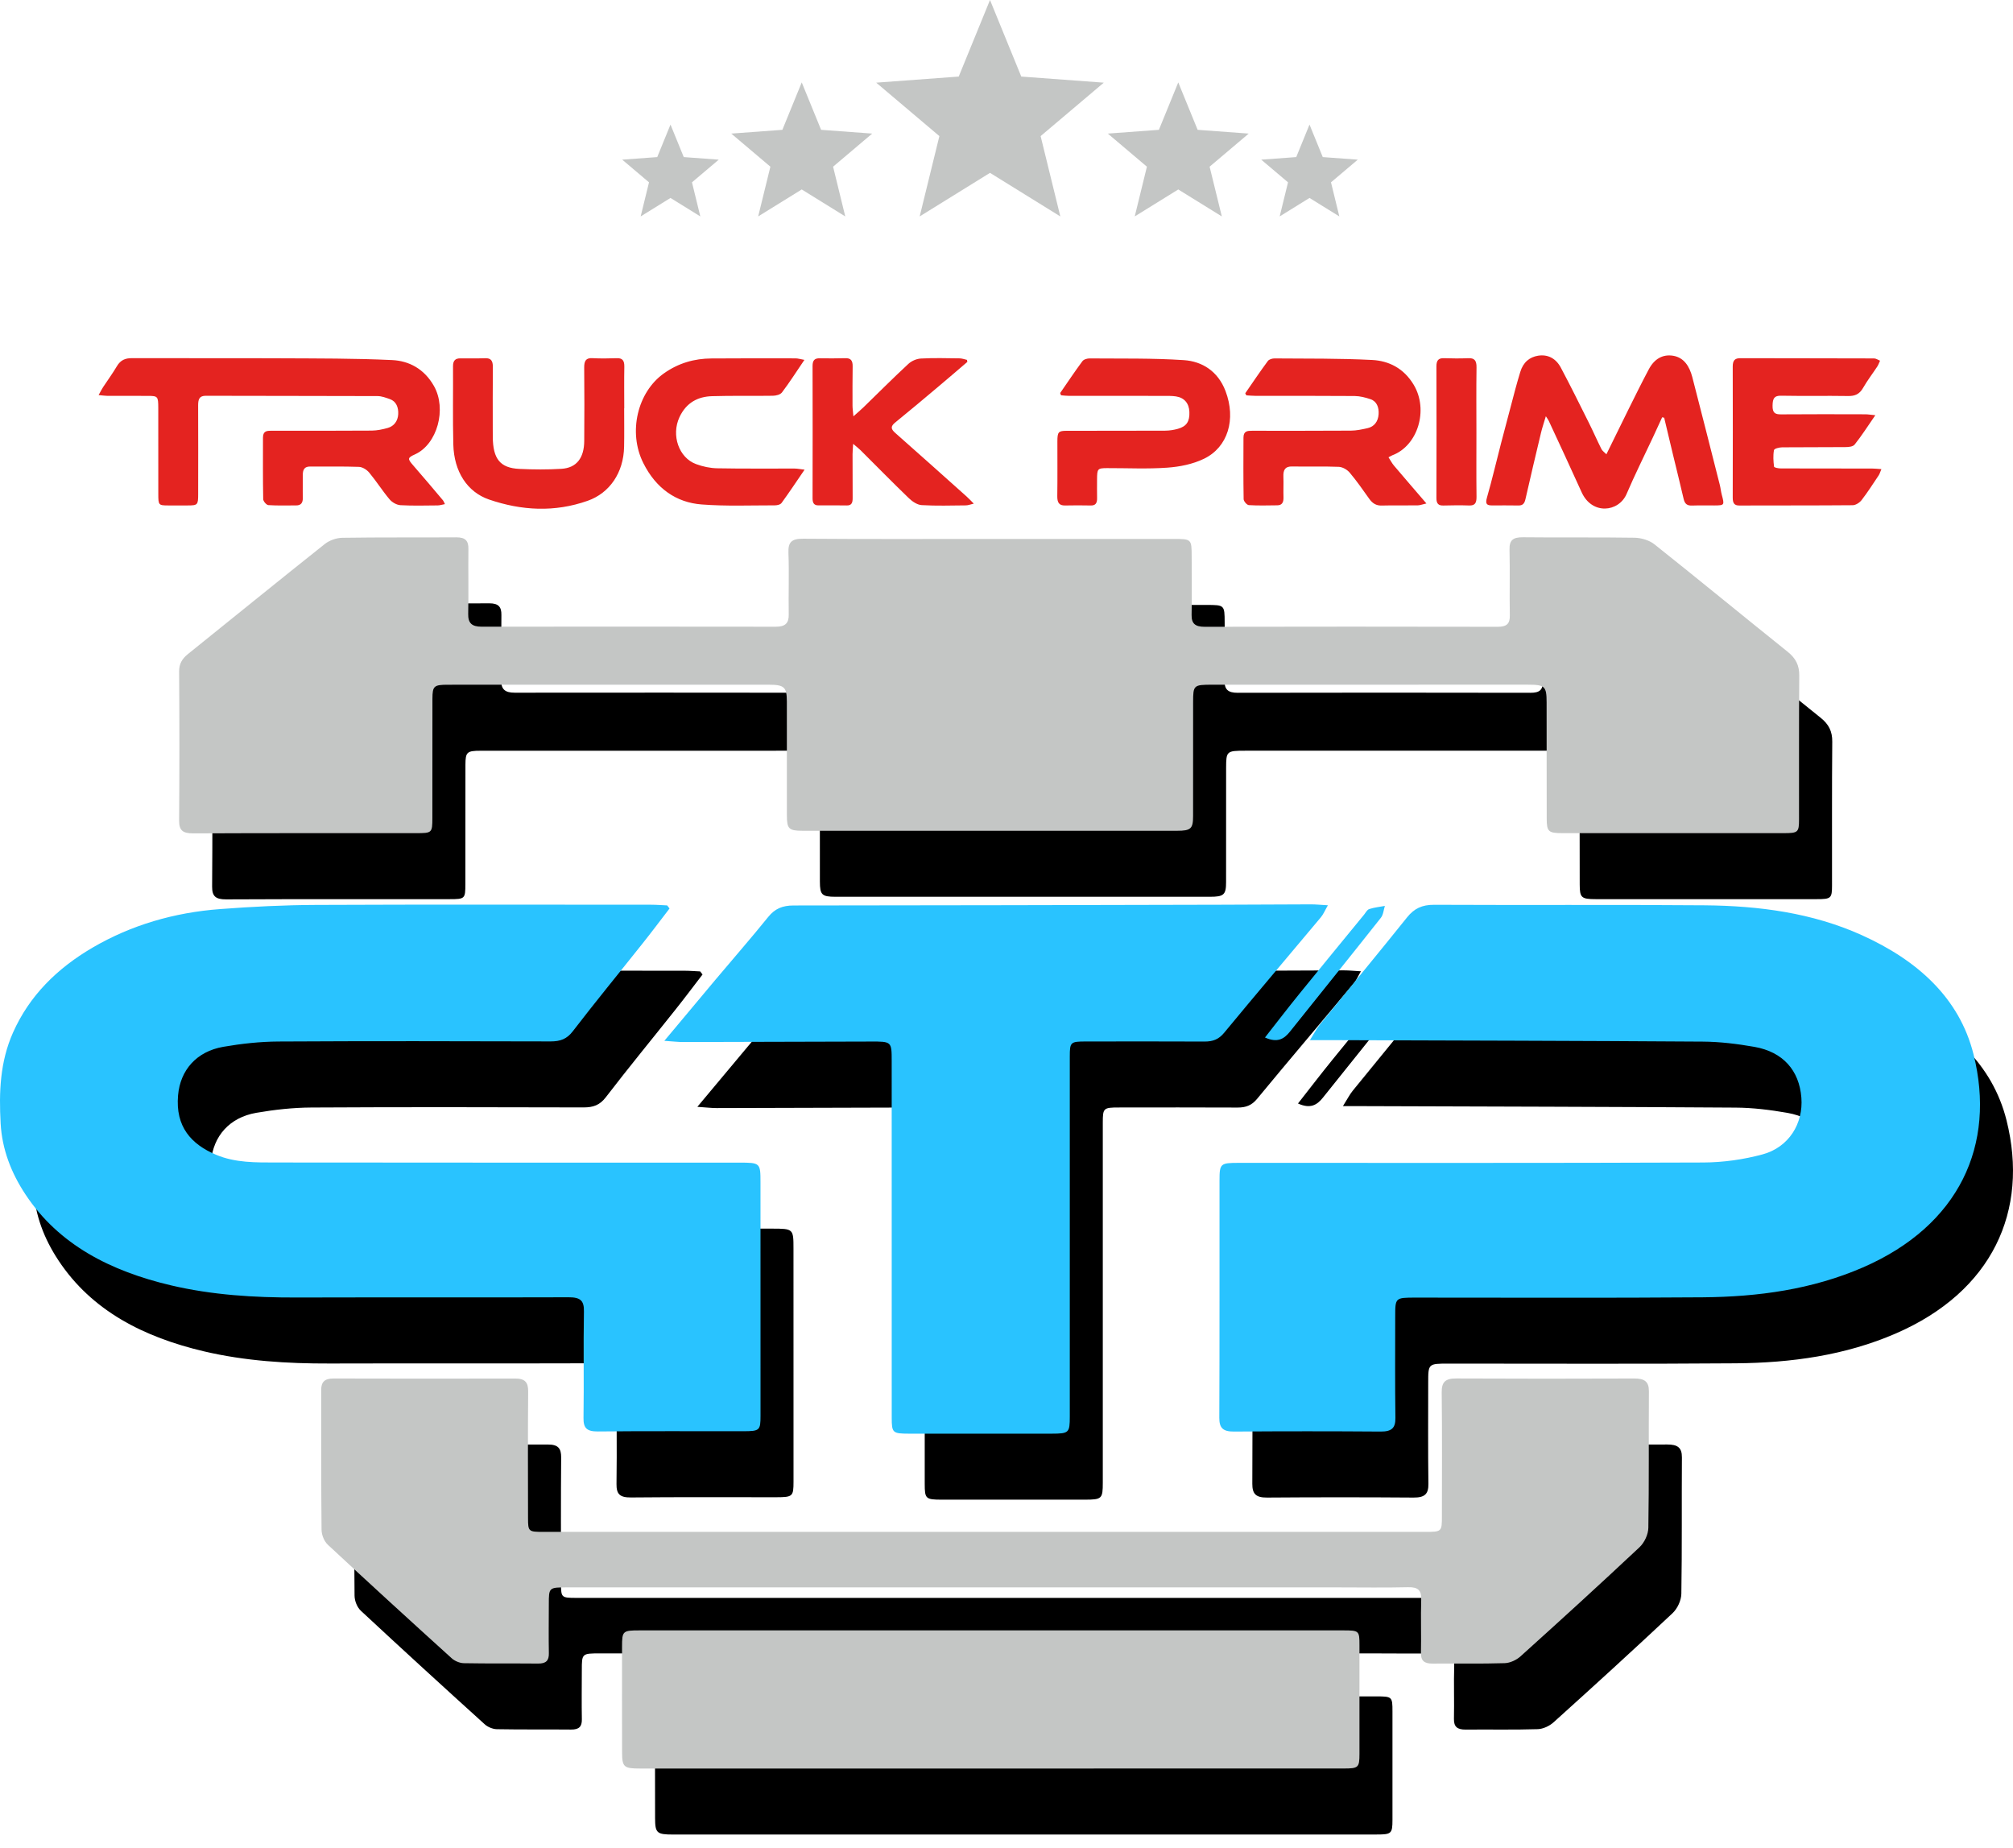 <svg xmlns="http://www.w3.org/2000/svg" width="61" height="56" viewBox="0 0 61 56" fill="none"><path fill-rule="evenodd" clip-rule="evenodd" d="M21.289 29.529C21.016 29.884 20.748 30.243 20.468 30.594C19.765 31.479 19.045 32.354 18.358 33.249C18.177 33.486 17.979 33.557 17.685 33.557C14.936 33.55 12.188 33.544 9.44 33.56C8.882 33.563 8.318 33.625 7.769 33.72C6.952 33.861 6.463 34.429 6.396 35.187C6.311 36.142 6.795 36.673 7.543 36.99C8.131 37.239 8.756 37.225 9.375 37.226C14.05 37.232 18.724 37.23 23.399 37.23C24.038 37.23 24.045 37.238 24.045 37.829C24.045 40.185 24.046 42.541 24.046 44.898C24.046 45.344 24.021 45.368 23.526 45.369C22.057 45.371 20.59 45.361 19.122 45.376C18.778 45.379 18.678 45.272 18.682 44.966C18.699 43.89 18.675 42.814 18.695 41.738C18.701 41.411 18.587 41.309 18.234 41.31C15.485 41.319 12.737 41.309 9.988 41.317C8.704 41.321 7.427 41.241 6.183 40.949C4.358 40.519 2.783 39.723 1.772 38.194C1.335 37.535 1.062 36.819 1.019 36.04C0.968 35.102 0.997 34.181 1.396 33.285C1.891 32.175 2.724 31.348 3.803 30.716C4.98 30.028 6.282 29.651 7.668 29.547C8.638 29.473 9.612 29.425 10.585 29.421C13.968 29.406 17.35 29.414 20.733 29.415C20.895 29.415 21.057 29.429 21.218 29.436C21.242 29.467 21.265 29.498 21.289 29.529ZM39.333 33.438C39.697 32.974 40.032 32.537 40.38 32.108C41.028 31.308 41.684 30.512 42.337 29.714C42.386 29.654 42.427 29.567 42.493 29.546C42.644 29.497 42.808 29.48 42.966 29.451C42.927 29.573 42.92 29.716 42.843 29.813C41.93 30.968 41.005 32.115 40.086 33.264C39.909 33.485 39.706 33.608 39.333 33.438ZM21.132 33.539C21.692 32.87 22.179 32.284 22.67 31.7C23.206 31.062 23.756 30.433 24.279 29.786C24.481 29.535 24.71 29.438 25.049 29.438C29.37 29.436 33.692 29.425 38.013 29.415C38.917 29.413 39.821 29.406 40.725 29.404C40.875 29.404 41.024 29.42 41.239 29.432C41.151 29.584 41.105 29.701 41.026 29.796C40.05 30.964 39.062 32.124 38.094 33.297C37.931 33.495 37.754 33.562 37.501 33.561C36.303 33.555 35.106 33.558 33.908 33.559C33.438 33.559 33.418 33.577 33.418 34.018C33.417 37.654 33.418 41.289 33.418 44.925C33.418 45.416 33.393 45.442 32.87 45.443C31.426 45.444 29.981 45.444 28.537 45.443C28.05 45.442 28.022 45.416 28.022 44.964C28.022 41.361 28.022 37.757 28.021 34.153C28.021 33.56 28.019 33.559 27.387 33.561C25.496 33.566 23.605 33.573 21.715 33.577C21.558 33.577 21.4 33.557 21.132 33.539ZM40.695 33.518C40.831 33.302 40.897 33.168 40.991 33.052C41.871 31.967 42.764 30.89 43.637 29.8C43.851 29.532 44.089 29.415 44.459 29.417C47.195 29.431 49.931 29.41 52.667 29.433C54.308 29.448 55.921 29.662 57.414 30.335C59.099 31.095 60.375 32.234 60.804 33.948C61.491 36.693 60.372 39.137 57.453 40.405C55.915 41.073 54.276 41.297 52.601 41.311C49.701 41.334 46.8 41.319 43.9 41.32C43.279 41.32 43.279 41.32 43.279 41.9C43.279 42.922 43.271 43.944 43.285 44.965C43.289 45.273 43.172 45.382 42.834 45.379C41.355 45.368 39.875 45.368 38.395 45.379C38.055 45.382 37.948 45.267 37.949 44.962C37.959 42.564 37.953 40.165 37.955 37.766C37.955 37.26 37.983 37.237 38.53 37.237C43.227 37.236 47.924 37.245 52.621 37.226C53.22 37.223 53.837 37.136 54.412 36.98C55.207 36.765 55.649 36.045 55.587 35.261C55.522 34.433 55.028 33.874 54.164 33.722C53.649 33.632 53.121 33.566 52.598 33.563C48.841 33.537 45.083 33.531 41.325 33.518C41.152 33.518 40.978 33.518 40.695 33.518Z" fill="black"></path><path fill-rule="evenodd" clip-rule="evenodd" d="M31.039 55.59H20.397C19.904 55.59 19.852 55.546 19.851 55.094C19.848 54.029 19.849 52.964 19.85 51.898C19.85 51.422 19.87 51.404 20.384 51.404C25.376 51.404 30.368 51.404 35.36 51.404C37.474 51.404 39.588 51.404 41.702 51.404C42.186 51.404 42.196 51.414 42.196 51.856C42.197 52.954 42.198 54.051 42.196 55.149C42.195 55.562 42.164 55.589 41.716 55.589C38.157 55.59 34.598 55.59 31.039 55.59ZM30.983 18.331C32.838 18.331 34.694 18.33 36.549 18.331C37.108 18.331 37.109 18.332 37.111 18.858C37.113 19.45 37.12 20.041 37.109 20.633C37.105 20.896 37.217 20.993 37.505 20.993C40.464 20.987 43.424 20.987 46.383 20.993C46.658 20.993 46.756 20.902 46.752 20.653C46.74 19.986 46.759 19.319 46.743 18.652C46.737 18.371 46.845 18.277 47.152 18.28C48.279 18.293 49.407 18.276 50.534 18.294C50.736 18.298 50.981 18.372 51.132 18.492C52.486 19.568 53.819 20.666 55.169 21.748C55.421 21.949 55.526 22.166 55.523 22.472C55.51 23.924 55.519 25.376 55.516 26.829C55.516 27.222 55.486 27.246 55.051 27.246C52.82 27.247 50.589 27.247 48.358 27.246C47.921 27.246 47.871 27.204 47.87 26.802C47.866 25.63 47.87 24.457 47.867 23.285C47.866 22.791 47.816 22.747 47.282 22.747C44.1 22.747 40.918 22.747 37.735 22.748C37.171 22.748 37.156 22.762 37.155 23.269C37.154 24.42 37.156 25.571 37.154 26.722C37.154 27.112 37.091 27.174 36.666 27.174C32.885 27.176 29.104 27.176 25.322 27.174C24.904 27.174 24.846 27.116 24.845 26.712C24.843 25.561 24.846 24.41 24.844 23.259C24.843 22.82 24.768 22.749 24.294 22.748C21.054 22.747 17.813 22.748 14.571 22.749C14.149 22.749 14.106 22.788 14.104 23.172C14.102 24.377 14.104 25.581 14.102 26.786C14.101 27.237 14.091 27.246 13.618 27.246C11.363 27.248 9.109 27.242 6.854 27.253C6.529 27.254 6.426 27.155 6.428 26.864C6.439 25.358 6.439 23.852 6.428 22.346C6.427 22.117 6.516 21.963 6.694 21.82C8.077 20.708 9.452 19.589 10.842 18.485C10.979 18.375 11.195 18.298 11.376 18.296C12.526 18.278 13.677 18.29 14.828 18.282C15.107 18.281 15.198 18.392 15.194 18.634C15.186 19.291 15.202 19.947 15.188 20.603C15.182 20.88 15.296 20.991 15.597 20.99C18.568 20.987 21.539 20.987 24.51 20.991C24.794 20.991 24.906 20.885 24.901 20.623C24.89 19.999 24.916 19.374 24.892 18.751C24.881 18.43 24.982 18.321 25.346 18.324C27.225 18.339 29.104 18.331 30.983 18.331ZM30.85 48.419C35.289 48.419 39.729 48.419 44.169 48.419C44.693 48.419 44.694 48.418 44.694 47.935C44.694 46.687 44.703 45.439 44.688 44.191C44.684 43.884 44.792 43.768 45.13 43.77C46.927 43.779 48.724 43.778 50.521 43.771C50.831 43.77 50.969 43.861 50.967 44.161C50.957 45.538 50.973 46.915 50.95 48.292C50.947 48.493 50.835 48.74 50.682 48.884C49.495 49.999 48.29 51.097 47.078 52.189C46.958 52.299 46.762 52.392 46.597 52.397C45.869 52.42 45.141 52.403 44.413 52.41C44.161 52.412 44.054 52.325 44.059 52.086C44.071 51.548 44.05 51.009 44.067 50.472C44.076 50.195 43.981 50.088 43.666 50.096C42.962 50.113 42.257 50.101 41.552 50.101C33.765 50.101 25.978 50.101 18.191 50.101C17.632 50.101 17.631 50.102 17.631 50.613C17.63 51.108 17.623 51.603 17.632 52.097C17.637 52.315 17.551 52.412 17.306 52.409C16.555 52.402 15.803 52.412 15.052 52.398C14.928 52.395 14.777 52.33 14.688 52.249C13.429 51.109 12.175 49.964 10.934 48.808C10.819 48.7 10.745 48.506 10.744 48.351C10.729 46.942 10.738 45.532 10.733 44.123C10.732 43.879 10.835 43.77 11.108 43.771C12.94 43.776 14.773 43.777 16.605 43.772C16.913 43.77 17.007 43.89 17.005 44.163C16.994 45.444 16.999 46.724 17.001 48.004C17.002 48.407 17.015 48.419 17.46 48.419C21.923 48.419 26.386 48.419 30.85 48.419Z" fill="black"></path><path fill-rule="evenodd" clip-rule="evenodd" d="M20.289 27.529C20.016 27.884 19.748 28.243 19.468 28.594C18.765 29.479 18.045 30.354 17.358 31.249C17.177 31.486 16.979 31.557 16.685 31.557C13.936 31.55 11.188 31.544 8.44 31.56C7.882 31.563 7.318 31.625 6.769 31.72C5.952 31.861 5.463 32.429 5.396 33.187C5.311 34.142 5.795 34.673 6.543 34.99C7.131 35.239 7.756 35.225 8.375 35.226C13.05 35.232 17.724 35.23 22.399 35.23C23.038 35.23 23.045 35.238 23.045 35.829C23.045 38.185 23.046 40.541 23.046 42.898C23.046 43.344 23.021 43.368 22.526 43.369C21.057 43.371 19.59 43.361 18.122 43.376C17.778 43.379 17.678 43.272 17.682 42.966C17.699 41.89 17.675 40.814 17.695 39.738C17.701 39.411 17.587 39.309 17.234 39.31C14.485 39.319 11.737 39.309 8.988 39.317C7.704 39.321 6.427 39.241 5.183 38.949C3.358 38.519 1.783 37.723 0.772 36.194C0.335 35.535 0.062 34.819 0.019 34.04C-0.032 33.102 -0.003 32.181 0.396 31.285C0.891 30.175 1.724 29.348 2.803 28.716C3.98 28.028 5.282 27.651 6.668 27.547C7.638 27.473 8.612 27.425 9.585 27.421C12.968 27.406 16.35 27.414 19.733 27.415C19.895 27.415 20.057 27.429 20.218 27.436C20.242 27.467 20.265 27.498 20.289 27.529ZM38.333 31.438C38.697 30.974 39.032 30.537 39.38 30.108C40.028 29.308 40.684 28.512 41.337 27.714C41.386 27.654 41.427 27.567 41.493 27.546C41.644 27.497 41.808 27.48 41.966 27.451C41.927 27.573 41.92 27.716 41.843 27.813C40.93 28.968 40.005 30.115 39.086 31.265C38.909 31.485 38.706 31.608 38.333 31.438ZM20.132 31.539C20.692 30.87 21.179 30.284 21.67 29.7C22.206 29.062 22.756 28.433 23.279 27.786C23.481 27.535 23.71 27.438 24.049 27.438C28.37 27.436 32.692 27.425 37.013 27.415C37.917 27.413 38.821 27.406 39.725 27.404C39.875 27.404 40.024 27.42 40.239 27.432C40.151 27.584 40.105 27.701 40.026 27.796C39.05 28.964 38.062 30.124 37.094 31.297C36.931 31.495 36.754 31.562 36.501 31.561C35.303 31.555 34.106 31.558 32.908 31.559C32.438 31.559 32.418 31.577 32.418 32.018C32.417 35.654 32.418 39.289 32.418 42.925C32.418 43.416 32.393 43.442 31.87 43.443C30.426 43.444 28.981 43.444 27.537 43.443C27.05 43.442 27.022 43.416 27.022 42.964C27.022 39.361 27.022 35.757 27.021 32.153C27.021 31.56 27.019 31.559 26.387 31.561C24.496 31.566 22.605 31.573 20.715 31.576C20.558 31.577 20.4 31.557 20.132 31.539ZM39.695 31.518C39.831 31.302 39.897 31.168 39.991 31.052C40.871 29.967 41.764 28.89 42.637 27.8C42.851 27.532 43.089 27.415 43.459 27.417C46.195 27.431 48.931 27.41 51.667 27.433C53.308 27.448 54.921 27.662 56.414 28.335C58.099 29.095 59.375 30.234 59.804 31.948C60.491 34.693 59.372 37.137 56.453 38.405C54.915 39.073 53.276 39.297 51.601 39.311C48.701 39.334 45.8 39.319 42.9 39.32C42.279 39.32 42.279 39.32 42.279 39.9C42.279 40.922 42.271 41.944 42.285 42.965C42.289 43.273 42.172 43.382 41.834 43.379C40.355 43.368 38.875 43.368 37.395 43.379C37.055 43.382 36.948 43.267 36.949 42.962C36.959 40.564 36.953 38.165 36.955 35.766C36.955 35.26 36.983 35.237 37.53 35.237C42.227 35.236 46.924 35.245 51.621 35.226C52.22 35.223 52.837 35.136 53.412 34.98C54.207 34.765 54.649 34.045 54.587 33.261C54.522 32.433 54.028 31.874 53.164 31.722C52.649 31.632 52.121 31.566 51.598 31.563C47.841 31.537 44.083 31.531 40.325 31.518C40.152 31.518 39.978 31.518 39.695 31.518Z" fill="#29C3FF"></path><path fill-rule="evenodd" clip-rule="evenodd" d="M30.039 53.59H19.397C18.904 53.59 18.852 53.546 18.851 53.094C18.848 52.029 18.849 50.964 18.85 49.898C18.85 49.422 18.87 49.404 19.384 49.404C24.376 49.404 29.368 49.404 34.36 49.404C36.474 49.404 38.588 49.404 40.702 49.404C41.186 49.404 41.196 49.414 41.196 49.856C41.197 50.954 41.198 52.051 41.196 53.149C41.195 53.562 41.164 53.589 40.716 53.589C37.157 53.59 33.598 53.59 30.039 53.59ZM29.983 16.331C31.838 16.331 33.694 16.33 35.549 16.331C36.108 16.331 36.109 16.332 36.111 16.858C36.113 17.45 36.12 18.041 36.109 18.633C36.105 18.896 36.217 18.993 36.505 18.993C39.464 18.987 42.424 18.987 45.383 18.993C45.658 18.993 45.756 18.902 45.752 18.653C45.74 17.986 45.759 17.319 45.743 16.652C45.737 16.371 45.845 16.277 46.152 16.28C47.279 16.293 48.407 16.276 49.534 16.294C49.736 16.298 49.981 16.372 50.132 16.492C51.486 17.568 52.819 18.666 54.169 19.748C54.421 19.949 54.526 20.166 54.523 20.472C54.51 21.924 54.519 23.376 54.516 24.829C54.516 25.222 54.486 25.246 54.051 25.246C51.82 25.247 49.589 25.247 47.358 25.246C46.921 25.246 46.871 25.204 46.87 24.802C46.866 23.63 46.87 22.457 46.867 21.285C46.866 20.791 46.816 20.747 46.282 20.747C43.1 20.747 39.918 20.747 36.735 20.748C36.171 20.748 36.156 20.762 36.155 21.269C36.154 22.42 36.156 23.571 36.154 24.722C36.154 25.112 36.091 25.174 35.666 25.174C31.885 25.176 28.104 25.176 24.322 25.174C23.904 25.174 23.846 25.116 23.845 24.712C23.843 23.561 23.846 22.41 23.844 21.259C23.843 20.82 23.768 20.749 23.294 20.748C20.054 20.747 16.813 20.748 13.571 20.749C13.149 20.749 13.106 20.788 13.104 21.172C13.102 22.377 13.104 23.581 13.102 24.786C13.101 25.237 13.091 25.246 12.618 25.246C10.363 25.248 8.109 25.242 5.854 25.253C5.529 25.254 5.426 25.155 5.428 24.864C5.439 23.358 5.439 21.852 5.428 20.346C5.427 20.117 5.516 19.963 5.694 19.82C7.077 18.708 8.452 17.589 9.842 16.485C9.979 16.375 10.195 16.298 10.376 16.296C11.526 16.278 12.677 16.29 13.828 16.282C14.107 16.281 14.198 16.392 14.194 16.634C14.186 17.291 14.202 17.947 14.188 18.603C14.182 18.88 14.296 18.991 14.597 18.99C17.568 18.987 20.539 18.987 23.51 18.991C23.794 18.991 23.906 18.885 23.901 18.623C23.89 17.999 23.916 17.374 23.892 16.751C23.881 16.43 23.982 16.321 24.346 16.324C26.225 16.339 28.104 16.331 29.983 16.331ZM29.85 46.419C34.289 46.419 38.729 46.419 43.169 46.419C43.693 46.419 43.694 46.418 43.694 45.935C43.694 44.687 43.703 43.439 43.688 42.191C43.684 41.884 43.792 41.768 44.13 41.77C45.927 41.779 47.724 41.778 49.521 41.771C49.831 41.77 49.969 41.861 49.967 42.161C49.957 43.538 49.973 44.915 49.95 46.292C49.947 46.493 49.835 46.74 49.682 46.884C48.495 47.999 47.29 49.097 46.078 50.189C45.958 50.299 45.762 50.392 45.597 50.397C44.869 50.42 44.141 50.403 43.413 50.41C43.161 50.412 43.054 50.325 43.059 50.086C43.071 49.548 43.05 49.009 43.067 48.472C43.076 48.195 42.981 48.088 42.666 48.096C41.962 48.113 41.257 48.101 40.552 48.101C32.765 48.101 24.978 48.101 17.191 48.101C16.632 48.101 16.631 48.102 16.631 48.613C16.63 49.108 16.623 49.603 16.632 50.097C16.637 50.315 16.551 50.412 16.306 50.409C15.555 50.402 14.803 50.412 14.052 50.398C13.928 50.395 13.777 50.33 13.688 50.249C12.429 49.109 11.175 47.964 9.934 46.808C9.819 46.7 9.745 46.506 9.744 46.351C9.729 44.942 9.737 43.532 9.733 42.123C9.732 41.879 9.835 41.77 10.108 41.771C11.94 41.776 13.773 41.777 15.605 41.772C15.913 41.77 16.007 41.89 16.005 42.163C15.994 43.444 15.999 44.724 16.001 46.004C16.002 46.407 16.015 46.419 16.46 46.419C20.923 46.419 25.386 46.419 29.85 46.419Z" fill="#C4C6C5"></path><path fill-rule="evenodd" clip-rule="evenodd" d="M44.74 13.12C44.74 13.765 44.735 14.411 44.743 15.057C44.745 15.248 44.69 15.323 44.52 15.317C44.26 15.308 43.999 15.311 43.739 15.318C43.594 15.322 43.527 15.268 43.528 15.091C43.532 13.76 43.532 12.43 43.528 11.099C43.528 10.916 43.595 10.85 43.751 10.854C43.998 10.862 44.245 10.865 44.491 10.854C44.675 10.846 44.747 10.917 44.743 11.135C44.733 11.797 44.74 12.458 44.74 13.12ZM13.482 15.276C13.392 15.293 13.329 15.314 13.266 15.315C12.889 15.318 12.511 15.329 12.135 15.308C12.022 15.301 11.886 15.226 11.806 15.132C11.589 14.875 11.405 14.581 11.189 14.322C11.113 14.231 10.984 14.151 10.877 14.147C10.384 14.129 9.89 14.142 9.396 14.137C9.237 14.136 9.174 14.219 9.176 14.392C9.179 14.618 9.17 14.844 9.177 15.069C9.182 15.237 9.121 15.316 8.974 15.315C8.693 15.314 8.412 15.325 8.132 15.306C8.074 15.302 7.977 15.19 7.976 15.126C7.964 14.504 7.969 13.881 7.969 13.259C7.969 13.054 8.095 13.052 8.226 13.052C9.24 13.053 10.255 13.055 11.27 13.048C11.432 13.046 11.597 13.011 11.755 12.966C11.937 12.913 12.056 12.761 12.067 12.551C12.078 12.347 12.008 12.162 11.815 12.094C11.692 12.051 11.564 12.002 11.438 12.002C9.704 11.995 7.969 11.999 6.235 11.993C6.045 11.993 6.004 12.094 6.004 12.281C6.008 13.175 6.006 14.07 6.005 14.965C6.005 15.301 5.992 15.315 5.688 15.316C5.49 15.317 5.291 15.317 5.092 15.316C4.805 15.315 4.797 15.305 4.797 14.969C4.797 14.097 4.798 13.226 4.796 12.354C4.795 12.012 4.781 11.997 4.483 11.996C4.072 11.995 3.661 11.997 3.249 11.995C3.177 11.994 3.105 11.982 2.988 11.972C3.048 11.865 3.082 11.795 3.124 11.731C3.263 11.519 3.413 11.316 3.542 11.097C3.655 10.906 3.803 10.852 3.997 10.853C5.491 10.858 6.986 10.85 8.48 10.857C9.615 10.863 10.751 10.857 11.884 10.911C12.391 10.935 12.854 11.174 13.15 11.697C13.544 12.393 13.25 13.46 12.58 13.766C12.344 13.873 12.344 13.9 12.527 14.109C12.831 14.456 13.128 14.812 13.427 15.165C13.441 15.181 13.447 15.205 13.482 15.275L13.482 15.276ZM46.844 12.613C46.787 12.805 46.736 12.953 46.699 13.106C46.538 13.78 46.378 14.453 46.225 15.129C46.194 15.268 46.134 15.32 46.011 15.317C45.743 15.311 45.476 15.316 45.209 15.315C45.066 15.314 45 15.282 45.059 15.079C45.216 14.534 45.344 13.979 45.487 13.429C45.628 12.886 45.771 12.345 45.916 11.803C45.963 11.626 46.015 11.45 46.068 11.274C46.156 10.977 46.351 10.819 46.612 10.778C46.902 10.733 47.147 10.857 47.298 11.14C47.587 11.683 47.861 12.237 48.137 12.79C48.272 13.059 48.393 13.337 48.528 13.607C48.558 13.666 48.62 13.705 48.679 13.765C48.915 13.285 49.136 12.832 49.359 12.382C49.557 11.984 49.754 11.585 49.962 11.194C50.128 10.879 50.382 10.726 50.706 10.781C51.031 10.837 51.197 11.101 51.283 11.431C51.564 12.517 51.839 13.604 52.115 14.692C52.14 14.789 52.148 14.891 52.174 14.987C52.26 15.308 52.258 15.314 51.953 15.316C51.727 15.317 51.501 15.311 51.275 15.319C51.14 15.324 51.057 15.282 51.02 15.121C50.917 14.671 50.804 14.224 50.696 13.775C50.606 13.404 50.519 13.031 50.43 12.659C50.41 12.654 50.389 12.649 50.369 12.644C50.274 12.85 50.18 13.057 50.084 13.262C49.818 13.83 49.538 14.39 49.291 14.967C49.053 15.521 48.242 15.613 47.927 14.913C47.601 14.188 47.264 13.47 46.931 12.75C46.916 12.717 46.893 12.69 46.844 12.613ZM37.735 11.917C37.961 11.59 38.183 11.26 38.418 10.941C38.458 10.887 38.553 10.861 38.623 10.861C39.609 10.869 40.596 10.857 41.581 10.908C42.082 10.933 42.54 11.157 42.841 11.662C43.295 12.423 42.964 13.507 42.192 13.796C42.167 13.806 42.143 13.822 42.076 13.857C42.136 13.949 42.18 14.036 42.24 14.107C42.552 14.476 42.868 14.84 43.225 15.256C43.1 15.284 43.028 15.313 42.956 15.314C42.593 15.319 42.23 15.309 41.867 15.319C41.707 15.323 41.595 15.257 41.497 15.121C41.303 14.85 41.113 14.573 40.9 14.322C40.82 14.228 40.683 14.151 40.569 14.146C40.097 14.127 39.623 14.144 39.151 14.135C38.951 14.132 38.882 14.229 38.891 14.445C38.899 14.654 38.887 14.864 38.894 15.074C38.898 15.23 38.843 15.311 38.706 15.312C38.418 15.315 38.13 15.324 37.843 15.306C37.786 15.303 37.688 15.191 37.686 15.126C37.675 14.505 37.679 13.882 37.681 13.26C37.681 13.058 37.807 13.053 37.938 13.053C38.939 13.053 39.939 13.056 40.939 13.049C41.108 13.048 41.279 13.011 41.445 12.973C41.641 12.928 41.761 12.775 41.776 12.553C41.79 12.347 41.722 12.16 41.529 12.096C41.374 12.044 41.21 12.002 41.05 12C40.05 11.992 39.05 11.996 38.05 11.995C37.956 11.995 37.862 11.985 37.768 11.98C37.757 11.959 37.746 11.938 37.735 11.917ZM56.828 12.582C56.595 12.919 56.412 13.207 56.203 13.469C56.148 13.539 56.014 13.547 55.915 13.548C55.278 13.555 54.64 13.548 54.003 13.555C53.917 13.556 53.765 13.593 53.757 13.64C53.727 13.801 53.738 13.975 53.759 14.14C53.763 14.17 53.891 14.194 53.961 14.194C54.88 14.198 55.798 14.196 56.716 14.197C56.803 14.197 56.889 14.207 57.012 14.215C56.975 14.302 56.96 14.359 56.931 14.403C56.761 14.656 56.597 14.915 56.412 15.154C56.349 15.235 56.233 15.308 56.141 15.309C54.996 15.319 53.851 15.314 52.707 15.318C52.552 15.319 52.507 15.244 52.507 15.079C52.51 13.756 52.511 12.434 52.507 11.111C52.506 10.918 52.573 10.853 52.739 10.854C54.089 10.858 55.439 10.856 56.789 10.861C56.85 10.861 56.91 10.906 56.971 10.93C56.943 10.989 56.922 11.053 56.888 11.106C56.745 11.323 56.586 11.529 56.456 11.756C56.344 11.952 56.201 12.003 56.006 12C55.327 11.989 54.649 12.004 53.97 11.991C53.766 11.988 53.718 12.072 53.714 12.289C53.709 12.521 53.799 12.557 53.974 12.556C54.823 12.549 55.673 12.552 56.523 12.554C56.603 12.554 56.682 12.568 56.828 12.582ZM32.126 11.91C32.349 11.588 32.566 11.261 32.798 10.948C32.842 10.888 32.946 10.86 33.022 10.861C33.975 10.869 34.929 10.85 35.878 10.913C36.422 10.95 36.906 11.242 37.137 11.85C37.464 12.708 37.206 13.553 36.485 13.901C36.142 14.067 35.749 14.144 35.374 14.171C34.766 14.215 34.154 14.183 33.544 14.185C33.259 14.187 33.246 14.204 33.244 14.531C33.244 14.718 33.241 14.905 33.245 15.091C33.249 15.247 33.196 15.321 33.053 15.317C32.793 15.312 32.532 15.311 32.272 15.317C32.093 15.32 32.036 15.228 32.039 15.031C32.047 14.479 32.041 13.926 32.042 13.374C32.043 13.089 32.072 13.054 32.328 13.054C33.322 13.052 34.316 13.054 35.31 13.05C35.438 13.049 35.57 13.029 35.694 12.994C35.959 12.919 36.053 12.77 36.042 12.481C36.032 12.222 35.89 12.051 35.636 12.012C35.521 11.995 35.404 11.996 35.287 11.996C34.321 11.995 33.354 11.996 32.388 11.995C32.309 11.995 32.231 11.984 32.153 11.978C32.144 11.955 32.135 11.932 32.126 11.91ZM18.914 12.372C18.914 12.761 18.92 13.15 18.912 13.538C18.897 14.324 18.473 14.941 17.808 15.175C16.807 15.528 15.807 15.475 14.818 15.136C14.156 14.908 13.758 14.286 13.737 13.473C13.717 12.68 13.733 11.887 13.728 11.094C13.727 10.916 13.809 10.86 13.945 10.859C14.198 10.857 14.452 10.864 14.705 10.855C14.874 10.849 14.936 10.929 14.935 11.118C14.929 11.74 14.932 12.362 14.932 12.984C14.933 13.069 14.932 13.155 14.933 13.24C14.938 13.907 15.156 14.182 15.742 14.209C16.165 14.229 16.59 14.232 17.013 14.206C17.471 14.178 17.702 13.879 17.704 13.357C17.709 12.618 17.711 11.88 17.703 11.141C17.701 10.932 17.758 10.843 17.95 10.853C18.196 10.866 18.443 10.863 18.69 10.854C18.857 10.848 18.923 10.92 18.919 11.113C18.911 11.533 18.917 11.952 18.917 12.372C18.916 12.372 18.915 12.372 18.914 12.372ZM25.853 13.449C25.844 13.599 25.835 13.681 25.835 13.763C25.834 14.207 25.835 14.65 25.838 15.093C25.839 15.231 25.806 15.318 25.666 15.316C25.378 15.312 25.09 15.312 24.803 15.314C24.672 15.315 24.623 15.248 24.623 15.1C24.626 13.763 24.627 12.425 24.623 11.087C24.623 10.91 24.695 10.855 24.837 10.857C25.097 10.86 25.358 10.862 25.618 10.854C25.776 10.849 25.841 10.921 25.838 11.101C25.832 11.498 25.833 11.894 25.834 12.291C25.834 12.38 25.848 12.469 25.861 12.616C25.987 12.503 26.078 12.427 26.164 12.344C26.616 11.905 27.062 11.457 27.523 11.03C27.624 10.935 27.776 10.871 27.908 10.864C28.298 10.843 28.689 10.854 29.079 10.859C29.154 10.86 29.228 10.889 29.302 10.905C29.306 10.925 29.31 10.945 29.314 10.966C29.022 11.215 28.732 11.467 28.438 11.713C28.004 12.078 27.57 12.444 27.131 12.8C26.987 12.916 26.989 12.995 27.127 13.117C27.85 13.755 28.569 14.399 29.289 15.043C29.352 15.099 29.41 15.163 29.509 15.261C29.401 15.286 29.334 15.314 29.267 15.314C28.822 15.318 28.375 15.332 27.931 15.306C27.798 15.299 27.649 15.2 27.542 15.097C27.047 14.62 26.564 14.127 26.075 13.64C26.02 13.586 25.959 13.54 25.853 13.449ZM24.376 10.905C24.127 11.272 23.924 11.591 23.698 11.889C23.644 11.961 23.517 11.99 23.423 11.992C22.806 12.002 22.189 11.986 21.573 12.005C21.155 12.018 20.798 12.195 20.59 12.641C20.335 13.187 20.57 13.871 21.093 14.063C21.298 14.139 21.519 14.186 21.734 14.19C22.515 14.205 23.296 14.196 24.077 14.198C24.162 14.198 24.246 14.217 24.381 14.232C24.13 14.599 23.914 14.925 23.685 15.239C23.646 15.293 23.549 15.313 23.479 15.313C22.739 15.312 21.997 15.343 21.26 15.286C20.494 15.227 19.881 14.805 19.494 14.031C19.026 13.097 19.317 11.882 20.117 11.315C20.561 11 21.043 10.865 21.558 10.862C22.408 10.856 23.258 10.857 24.107 10.859C24.178 10.859 24.249 10.883 24.376 10.905Z" fill="#E42320"></path><path fill-rule="evenodd" clip-rule="evenodd" d="M30 0L30.948 2.32L33.448 2.505L31.534 4.124L32.131 6.558L30 5.238L27.869 6.558L28.466 4.124L26.552 2.505L29.052 2.32L30 0Z" fill="#C4C6C5"></path><path fill-rule="evenodd" clip-rule="evenodd" d="M35.705 2.497L36.292 3.934L37.84 4.048L36.655 5.051L37.025 6.558L35.705 5.741L34.386 6.558L34.755 5.051L33.57 4.048L35.118 3.934L35.705 2.497Z" fill="#C4C6C5"></path><path fill-rule="evenodd" clip-rule="evenodd" d="M24.295 2.497L23.708 3.934L22.16 4.048L23.345 5.051L22.975 6.558L24.295 5.741L25.614 6.558L25.245 5.051L26.43 4.048L24.882 3.934L24.295 2.497Z" fill="#C4C6C5"></path><path fill-rule="evenodd" clip-rule="evenodd" d="M39.682 3.775L40.084 4.76L41.145 4.838L40.333 5.525L40.586 6.558L39.682 5.998L38.778 6.558L39.031 5.525L38.219 4.838L39.28 4.76L39.682 3.775Z" fill="#C4C6C5"></path><path fill-rule="evenodd" clip-rule="evenodd" d="M20.318 3.775L20.72 4.76L21.781 4.838L20.969 5.525L21.222 6.558L20.318 5.998L19.414 6.558L19.667 5.525L18.855 4.838L19.916 4.76L20.318 3.775Z" fill="#C4C6C5"></path></svg>